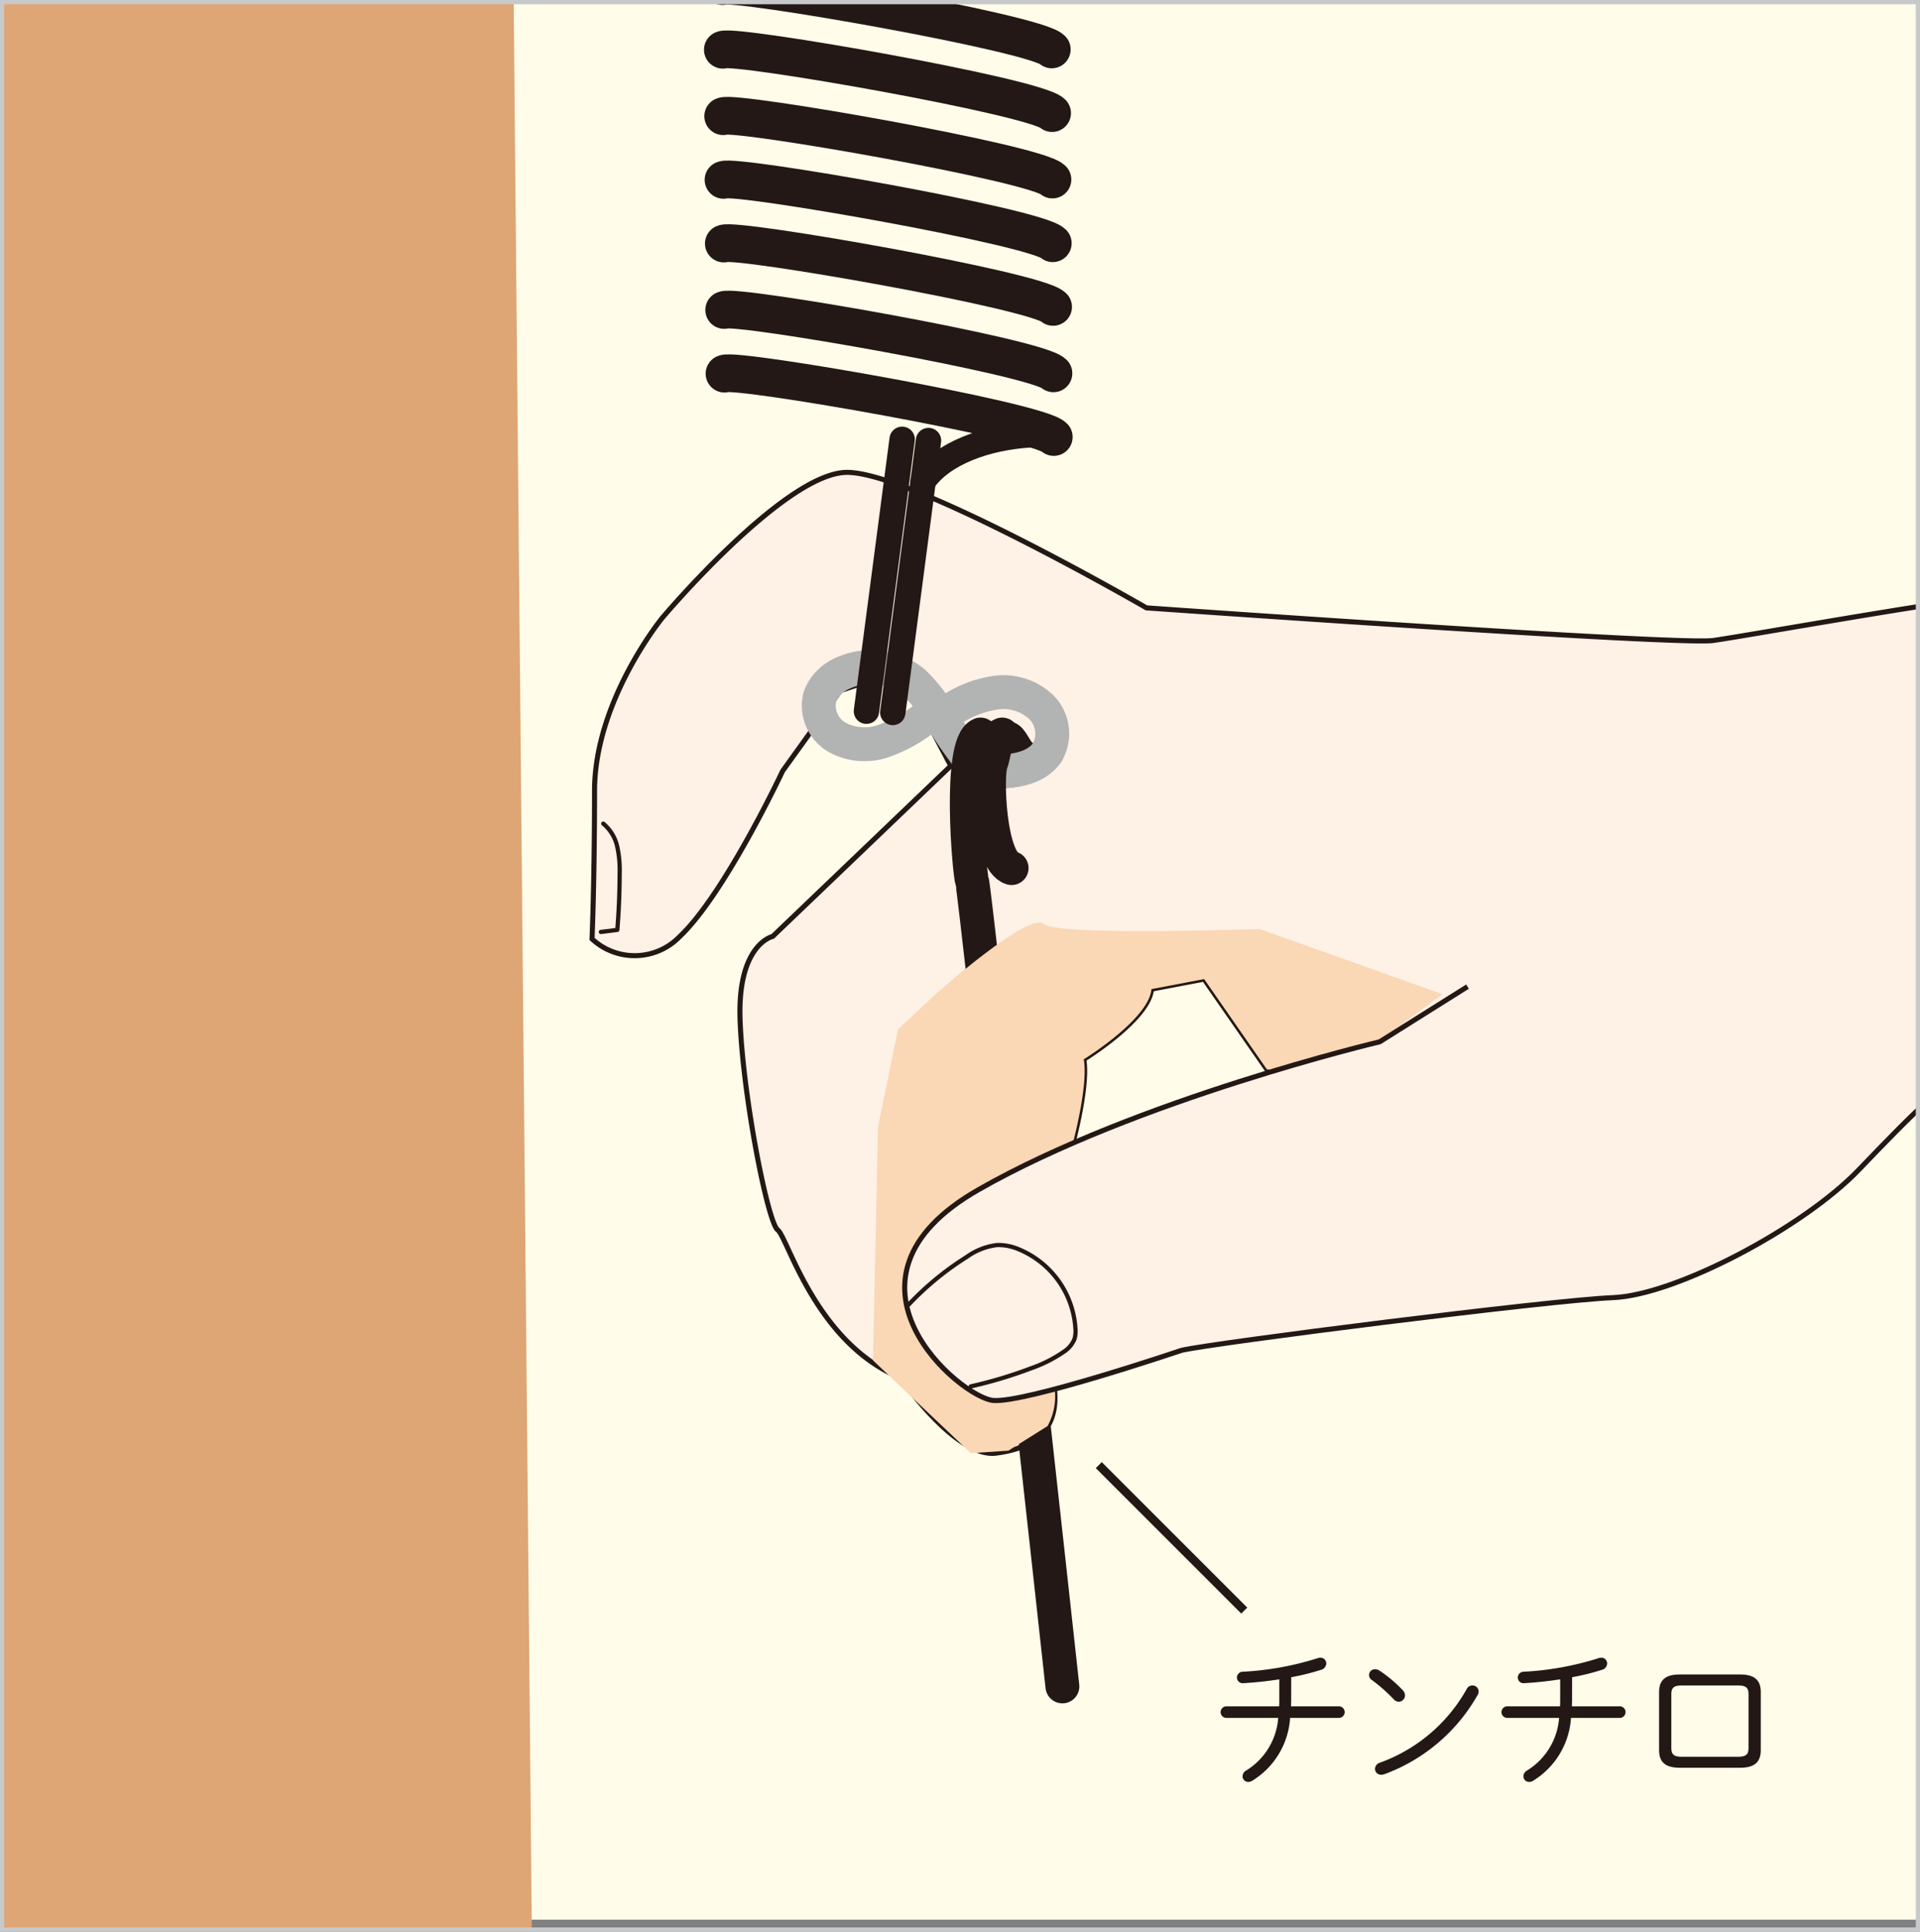 <svg xmlns="http://www.w3.org/2000/svg" xmlns:xlink="http://www.w3.org/1999/xlink" width="220" height="221.367" viewBox="0 0 220 221.367">
  <rect x="0" y="0" width="220" height="221.367" fill="#808080" stroke="none"/>
  <defs>
    <clipPath id="clip-path">
      <rect id="SVGID" width="220" height="221.368" transform="translate(849.338 607.955)" fill="none"/>
    </clipPath>
  </defs>
  <g id="グループ_285" data-name="グループ 285" transform="translate(-177 -1687)">
    <rect id="長方形_90" data-name="長方形 90" width="220" height="220" transform="translate(177 1687)" fill="#fffde9"/>
    <g id="グループ_271" data-name="グループ 271" transform="translate(-672.338 1079.045)">
      <g id="グループ_268" data-name="グループ 268">
        <g id="グループ_267" data-name="グループ 267" clip-path="url(#clip-path)">
          <path id="パス_1444" data-name="パス 1444" d="M908.153,603.388l-58.816,1.023V829.323h60.939Z" fill="#dea575"/>
          <path id="パス_1445" data-name="パス 1445" d="M966.976,696.121l1.617,29.212s1.294,3.665-4.1,5.389" fill="none" stroke="#231815" stroke-linecap="round" stroke-linejoin="round" stroke-width="3.881"/>
          <path id="パス_1446" data-name="パス 1446" d="M1090.22,750.628l-8.624-13.222s-9.485-4.312-14.372-3.162-72.725-3.737-72.725-3.737l-7.186-10.348-6.036,1.15c-.288,3.449-7.761,8.048-7.761,8.048.575,3.162-1.438,10.348-1.438,10.348,1.15,1.725-2.012,26.733-2.012,26.733.863,5.174-2.012,7.474-6.611,8.049s-10.923-8.624-10.923-8.624c-9.773-4.024-12.935-16.1-14.085-16.959s-4.024-15.523-4.312-24.146,3.737-9.486,3.737-9.486l20.409-19.546L952.532,684.8l-6.9,2.3-6.611,9.2s-6.611,14.085-11.786,18.972a7.181,7.181,0,0,1-10.06.288s.287-6.612.287-16.96,7.761-19.834,7.761-19.834,13.8-16.384,20.984-16.672S980.7,677.616,980.7,677.616s60.939,4.312,64.963,3.737,26.446-4.6,32.769-5.174,15.235,2.012,17.535,3.162Z" fill="#fef1e6" stroke="#231815" stroke-miterlimit="10" stroke-width="0.579"/>
          <path id="パス_1447" data-name="パス 1447" d="M978.257,720.269a39.374,39.374,0,0,1-9.484-.806,25.833,25.833,0,0,1-12.505,10.754,70.382,70.382,0,0,1,1.976,13.057c.229,2.99.765,11.219-.02,14.113a11.878,11.878,0,0,1-5.045,7.183" fill="#fef1e6" stroke="#231815" stroke-miterlimit="10" stroke-width="0.579"/>
          <path id="パス_1448" data-name="パス 1448" d="M918.462,702.345a4.766,4.766,0,0,1,1.605,2.648,12.7,12.7,0,0,1,.272,3.134q-.009,3.2-.266,6.393l-1.883.239" fill="none" stroke="#231815" stroke-linecap="round" stroke-linejoin="round" stroke-width="0.485"/>
          <path id="パス_1449" data-name="パス 1449" d="M970.082,658.036c-1.886-1.886-36.295-7.908-37.726-7.26" fill="none" stroke="#231815" stroke-linecap="round" stroke-linejoin="round" stroke-width="4.324"/>
          <path id="パス_1450" data-name="パス 1450" d="M970.044,650.739c-1.886-1.886-36.294-7.908-37.725-7.26" fill="none" stroke="#231815" stroke-linecap="round" stroke-linejoin="round" stroke-width="4.324"/>
          <path id="パス_1451" data-name="パス 1451" d="M970.005,643.125c-1.886-1.886-36.294-7.909-37.726-7.261" fill="none" stroke="#231815" stroke-linecap="round" stroke-linejoin="round" stroke-width="4.324"/>
          <path id="パス_1452" data-name="パス 1452" d="M969.968,635.828c-1.887-1.886-36.3-7.909-37.726-7.261" fill="none" stroke="#231815" stroke-linecap="round" stroke-linejoin="round" stroke-width="4.324"/>
          <path id="パス_1453" data-name="パス 1453" d="M969.93,628.53c-1.886-1.886-36.294-7.908-37.726-7.26" fill="none" stroke="#231815" stroke-linecap="round" stroke-linejoin="round" stroke-width="4.324"/>
          <path id="パス_1454" data-name="パス 1454" d="M969.891,620.916c-1.886-1.886-36.295-7.909-37.726-7.26" fill="none" stroke="#231815" stroke-linecap="round" stroke-linejoin="round" stroke-width="4.324"/>
          <path id="パス_1455" data-name="パス 1455" d="M969.853,613.619c-1.886-1.886-36.294-7.909-37.725-7.261" fill="none" stroke="#231815" stroke-linecap="round" stroke-linejoin="round" stroke-width="4.324"/>
          <path id="パス_1456" data-name="パス 1456" d="M969.813,605.687c-1.887-1.886-36.295-7.908-37.726-7.26" fill="none" stroke="#231815" stroke-linecap="round" stroke-linejoin="round" stroke-width="4.324"/>
          <path id="パス_1457" data-name="パス 1457" d="M967.479,657.782c-5.174.288-10.2,2.156-12.36,5.318" fill="none" stroke="#231815" stroke-linecap="round" stroke-linejoin="round" stroke-width="2.91"/>
          <path id="パス_1458" data-name="パス 1458" d="M958.338,689.3a12.3,12.3,0,0,1,5.175-1.972,6.317,6.317,0,0,1,5.137,1.665,4.3,4.3,0,0,1,.714,5.127c-1.022,1.595-3.1,2.121-4.992,2.236a5.313,5.313,0,0,1-2.457-.29,5.817,5.817,0,0,1-2.171-2.017q-1.234-1.66-2.331-3.417a17.886,17.886,0,0,0-3.4-4.51,7.759,7.759,0,0,0-8.142-1,4.791,4.791,0,0,0-2.591,2.7,4.194,4.194,0,0,0,1.971,4.628,6.59,6.59,0,0,0,5.247.45,16.184,16.184,0,0,0,4.738-2.584" fill="none" stroke="#b2b3b3" stroke-linecap="round" stroke-linejoin="round" stroke-width="3.881"/>
          <line id="線_153" data-name="線 153" x1="4.09" y2="31.159" transform="translate(948.619 658.3)" fill="none" stroke="#231815" stroke-linecap="round" stroke-linejoin="round" stroke-width="2.91"/>
          <line id="線_154" data-name="線 154" x1="4.09" y2="31.159" transform="translate(951.637 658.443)" fill="none" stroke="#231815" stroke-linecap="round" stroke-linejoin="round" stroke-width="2.91"/>
          <path id="パス_1459" data-name="パス 1459" d="M966.329,694.5c-.562-.362-1.16-2.059-1.616-1.94" fill="none" stroke="#231815" stroke-linecap="round" stroke-linejoin="round" stroke-width="3.881"/>
          <path id="パス_1460" data-name="パス 1460" d="M969.364,694.119c-1.022,1.595-3.1,2.121-4.992,2.236" fill="none" stroke="#b2b3b3" stroke-linecap="round" stroke-linejoin="round" stroke-width="3.881"/>
          <path id="パス_1461" data-name="パス 1461" d="M964.174,692.132c-.767.2-.956,2.463-1.294,3.342-.539,1.4-.216,11.211,2.372,11.965" fill="none" stroke="#231815" stroke-linecap="round" stroke-linejoin="round" stroke-width="3.881"/>
          <path id="パス_1462" data-name="パス 1462" d="M961.694,692.132c-2.587,1.078-1.293,15.954-.97,16.816s10.348,92.271,10.348,92.271" fill="none" stroke="#231815" stroke-linecap="round" stroke-linejoin="round" stroke-width="3.881"/>
          <path id="パス_1463" data-name="パス 1463" d="M956.556,721.883s10.636-9.485,12.36-8.048,24.721.575,24.721.575l20.984,7.473-12.351,9.169c-4.762-.329-7.771-.545-7.771-.545l-7.186-10.348-6.036,1.149c-.288,3.45-7.761,8.049-7.761,8.049.575,3.162-1.438,10.348-1.438,10.348,1.15,1.725-2.012,26.733-2.012,26.733a7,7,0,0,1-.7,4.948l-4.478,2.813-4.312.288-11.21-10.636.575-26.733,2.3-11.21Z" fill="#fad7b5" style="mix-blend-mode: multiply;isolation: isolate"/>
          <path id="パス_1464" data-name="パス 1464" d="M1076.135,729.932c-3.162,1.15-7.474,5.461-13.8,12.073s-20.983,14.372-28.17,14.66-45.7,5.174-49.441,6.036c0,0-17.822,6.037-21.558,5.749s-19.834-13.8-1.725-24.146,45.992-16.959,45.992-16.959l10.06-6.324" fill="#fef1e6" stroke="#231815" stroke-miterlimit="10" stroke-width="0.579"/>
          <path id="パス_1465" data-name="パス 1465" d="M960.574,766.836a51.1,51.1,0,0,0,6.82-2.041,15.947,15.947,0,0,0,3.824-1.916,3.182,3.182,0,0,0,1.236-1.465,3.214,3.214,0,0,0,.114-1.161,10.548,10.548,0,0,0-6.543-9.148,5.939,5.939,0,0,0-2.4-.469,7.422,7.422,0,0,0-3.5,1.354,33.868,33.868,0,0,0-6.663,5.472" fill="none" stroke="#231815" stroke-linecap="round" stroke-linejoin="round" stroke-width="0.485"/>
          <rect id="長方形_86" data-name="長方形 86" width="220" height="221.368" transform="translate(849.338 607.955)" fill="none" stroke="#c8c9ca" stroke-miterlimit="10" stroke-width="0.97"/>
        </g>
      </g>
      <g id="グループ_270" data-name="グループ 270">
        <g id="グループ_269" data-name="グループ 269">
          <path id="パス_1466" data-name="パス 1466" d="M997.286,802.8c0,.227-.018.472-.018.7h5.52a.664.664,0,0,1,0,1.326h-5.624a9.133,9.133,0,0,1-4.333,7.2.822.822,0,0,1-.472.138.644.644,0,0,1-.646-.646.778.778,0,0,1,.42-.663,7.751,7.751,0,0,0,3.668-6.028h-5.974a.664.664,0,0,1,0-1.326h6.079c.018-.244.018-.489.018-.752v-2.34c-1.381.21-2.795.367-4.089.437a.664.664,0,0,1-.768-.648.676.676,0,0,1,.716-.663,34.167,34.167,0,0,0,8.542-1.554.942.942,0,0,1,.3-.053.657.657,0,0,1,.681.664.784.784,0,0,1-.628.735,26.162,26.162,0,0,1-3.389.837Z" fill="#231815"/>
          <path id="パス_1467" data-name="パス 1467" d="M1010.05,801.631a.893.893,0,0,1,.28.612.735.735,0,0,1-.717.733.822.822,0,0,1-.577-.278,18.652,18.652,0,0,0-2.515-2.219.661.661,0,0,1,.385-1.222.856.856,0,0,1,.507.157A15.3,15.3,0,0,1,1010.05,801.631Zm8-.523a.7.7,0,0,1,.716.68.781.781,0,0,1-.122.421,20.349,20.349,0,0,1-10.707,9.082,1.161,1.161,0,0,1-.333.053.69.69,0,0,1-.716-.681.769.769,0,0,1,.559-.7,18.665,18.665,0,0,0,9.957-8.454A.728.728,0,0,1,1018.05,801.108Z" fill="#231815"/>
          <path id="パス_1468" data-name="パス 1468" d="M1029.469,802.8c0,.227-.018.472-.018.7h5.521a.664.664,0,0,1,0,1.326h-5.625a9.131,9.131,0,0,1-4.333,7.2.822.822,0,0,1-.471.138.645.645,0,0,1-.647-.646.78.78,0,0,1,.42-.663,7.755,7.755,0,0,0,3.669-6.028h-5.975a.664.664,0,0,1,0-1.326h6.079c.018-.244.018-.489.018-.752v-2.34c-1.381.21-2.8.367-4.088.437a.664.664,0,0,1-.769-.648.676.676,0,0,1,.717-.663,34.167,34.167,0,0,0,8.541-1.554.947.947,0,0,1,.3-.053.656.656,0,0,1,.681.664.784.784,0,0,1-.628.735,26.161,26.161,0,0,1-3.389.837Z" fill="#231815"/>
          <path id="パス_1469" data-name="パス 1469" d="M1041.8,810.54c-1.677,0-2.358-.682-2.358-2.008v-6.674c0-1.326.681-2.008,2.358-2.008h6.935c1.677,0,2.358.682,2.358,2.008v6.674c0,1.326-.681,2.008-2.358,2.008Zm6.69-1.258c.891,0,1.2-.261,1.2-.961v-6.252c0-.7-.314-.961-1.2-.961h-6.446c-.89,0-1.2.261-1.2.961v6.252c0,.7.315.961,1.2.961Z" fill="#231815"/>
        </g>
      </g>
      <line id="線_155" data-name="線 155" x2="16.672" y2="16.672" transform="translate(975.24 775.857)" fill="none" stroke="#231815" stroke-miterlimit="10" stroke-width="0.97"/>
    </g>
  </g>
</svg>
